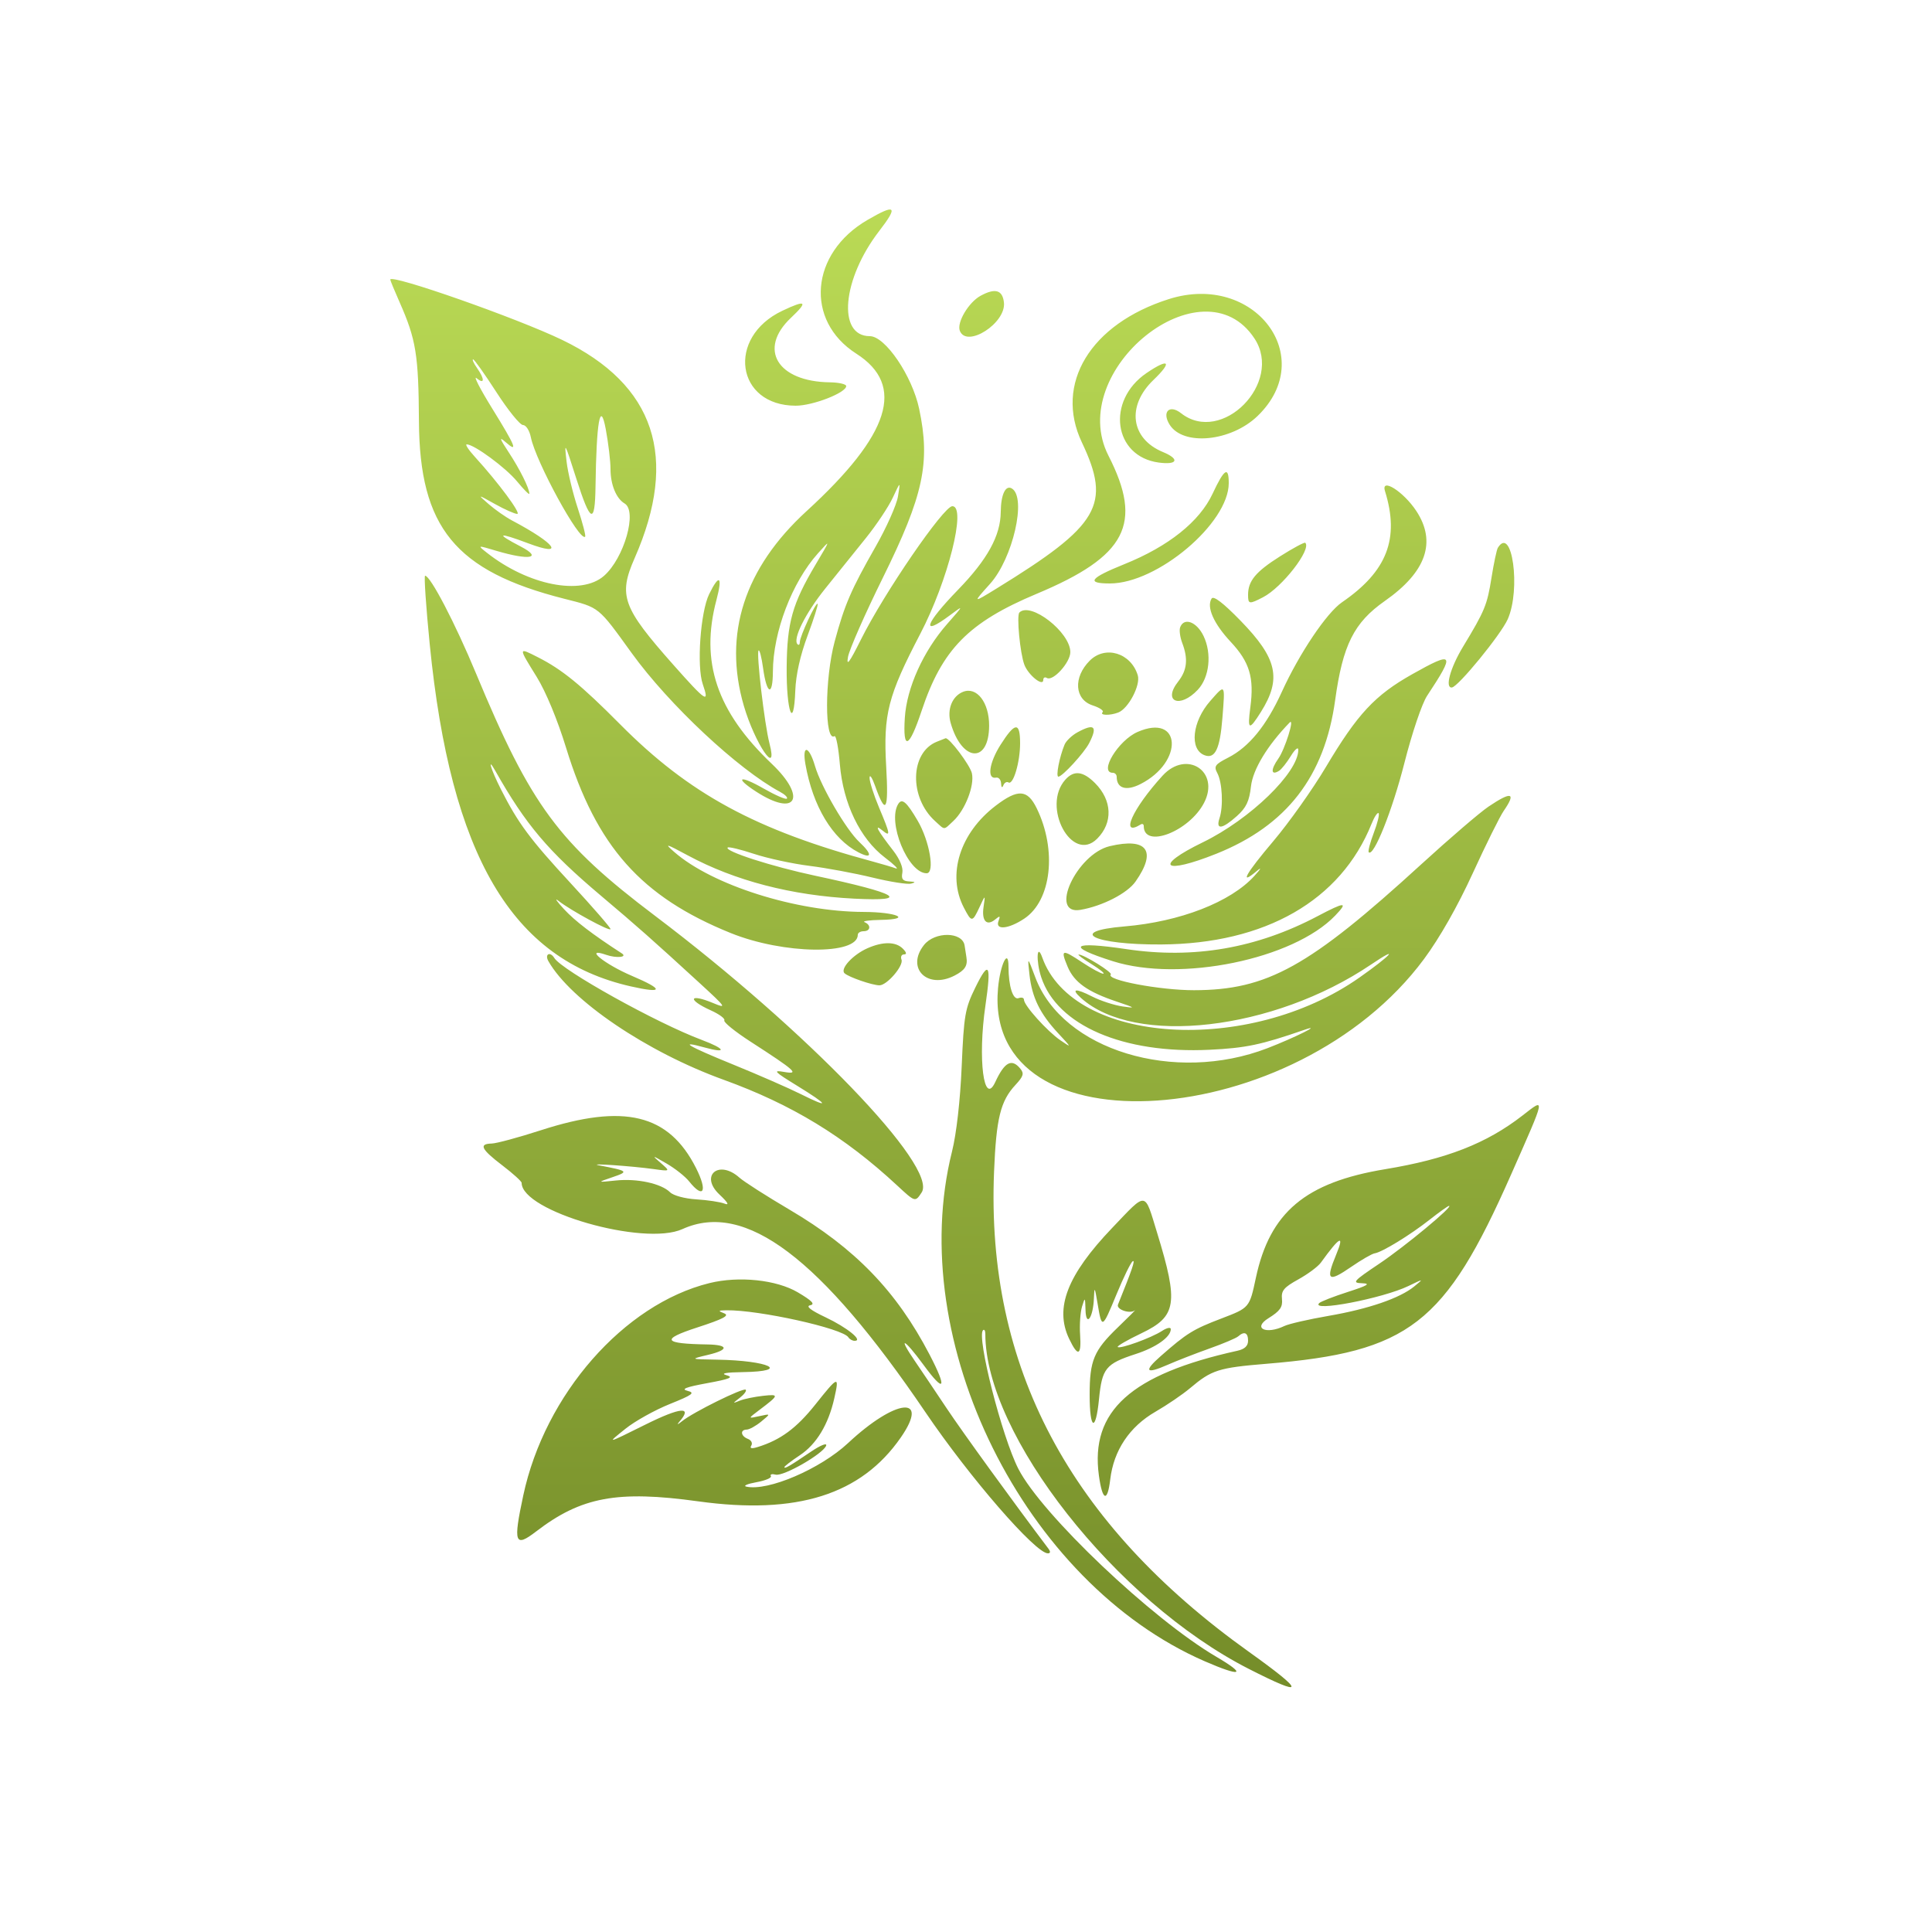 <?xml version="1.0" encoding="utf-8"?>
<svg width="500" height="500" viewBox="0 0 500 500" version="1.1" xmlns="http://www.w3.org/2000/svg">
  <defs>
    <linearGradient gradientUnits="userSpaceOnUse" x1="249.629" y1="54.22" x2="249.629" y2="436.631" id="gradient-1">
      <stop offset="0" style="stop-color: #bada55"/>
      <stop offset="1" style="stop-color: #758d29"/>
    </linearGradient>
  </defs>
  <path d="M 224.500 56.923 C 209.673 65.534, 208.217 82.960, 221.609 91.527 C 234.422 99.723, 230.406 112.450, 208.751 132.269 C 192.639 147.016, 187.113 164.119, 192.488 182.608 C 195.349 192.449, 201.504 201.479, 199.130 192.351 C 197.853 187.443, 195.691 168.976, 196.320 168.347 C 196.581 168.086, 197.108 170.150, 197.491 172.935 C 198.436 179.805, 199.994 180.343, 200.024 173.809 C 200.072 163.553, 204.962 150.712, 211.679 143.210 C 215 139.500, 215 139.500, 211.104 146.061 C 205.054 156.248, 203.691 161.081, 203.589 172.699 C 203.489 184.180, 205.427 189.384, 205.822 178.693 C 205.970 174.662, 207.113 169.557, 208.999 164.503 C 210.618 160.162, 211.789 156.456, 211.600 156.267 C 211.132 155.799, 207 164.683, 207 166.156 C 207 166.803, 206.730 167.063, 206.400 166.734 C 205.086 165.419, 208.407 158.751, 213.587 152.304 C 216.594 148.562, 221.308 142.701, 224.063 139.281 C 226.817 135.860, 229.967 131.135, 231.062 128.781 C 233.054 124.500, 233.054 124.500, 232.388 128.500 C 232.022 130.700, 229.413 136.550, 226.590 141.500 C 220.255 152.611, 218.587 156.473, 216.020 165.980 C 213.408 175.652, 213.374 192.123, 215.969 190.519 C 216.378 190.267, 217 193.534, 217.353 197.780 C 218.197 207.951, 222.583 217.042, 229 221.923 C 231.475 223.805, 232.741 225.068, 231.813 224.728 C 230.884 224.389, 228.291 223.617, 226.049 223.013 C 195.605 214.815, 178.367 205.467, 160.500 187.465 C 150.409 177.298, 145.468 173.263, 139.250 170.113 C 134.078 167.492, 134.084 167.404, 138.905 175.192 C 141.259 178.993, 144.275 186.268, 146.495 193.500 C 154.347 219.079, 165.916 232.099, 189.131 241.482 C 202.754 246.988, 222 247.243, 222 241.917 C 222 241.413, 222.675 241, 223.500 241 C 225.316 241, 225.491 239.365, 223.750 238.662 C 223.063 238.385, 224.975 238.115, 228 238.064 C 236.264 237.922, 232.136 236.036, 223.500 236.008 C 206.037 235.951, 184.321 229.076, 174.500 220.496 C 171.839 218.171, 172.235 218.270, 178 221.374 C 190.201 227.942, 204.871 231.754, 221.099 232.573 C 236.063 233.328, 232.440 231.201, 211 226.642 C 199.792 224.260, 187.397 220.270, 188.324 219.343 C 188.577 219.089, 191.646 219.827, 195.143 220.983 C 198.639 222.138, 205.100 223.535, 209.500 224.085 C 213.900 224.636, 221.230 225.997, 225.790 227.109 C 230.349 228.221, 234.849 228.929, 235.790 228.682 C 237.061 228.347, 236.937 228.202, 235.307 228.116 C 233.628 228.027, 233.211 227.499, 233.528 225.856 C 233.779 224.550, 232.846 222.304, 231.138 220.106 C 227.106 214.917, 226.123 213.100, 228.308 214.872 C 230.547 216.689, 230.455 216.022, 227.500 209 C 226.125 205.733, 225.020 202.259, 225.044 201.280 C 225.068 200.301, 225.709 201.244, 226.469 203.375 C 229.252 211.182, 230.004 209.887, 229.348 198.422 C 228.571 184.840, 229.785 180.102, 238.156 164.056 C 245.357 150.253, 250.199 131, 246.469 131 C 244.214 131, 228.805 153.475, 222.816 165.500 C 219.852 171.451, 218.993 172.603, 219.465 170 C 219.813 168.075, 223.875 158.850, 228.492 149.500 C 239.010 128.200, 240.829 119.729, 237.877 105.799 C 236.068 97.267, 229.096 87, 225.111 87 C 216.615 87, 217.945 72.215, 227.562 59.750 C 232.528 53.313, 231.828 52.667, 224.500 56.923 M 101 72.357 C 101 72.574, 102.089 75.215, 103.421 78.226 C 107.673 87.839, 108.321 91.829, 108.420 109 C 108.578 136.513, 117.811 147.803, 146 154.951 C 155.238 157.294, 154.708 156.867, 163.471 169 C 173.129 182.372, 191.053 199.141, 201.878 204.935 C 203.140 205.610, 203.934 206.399, 203.645 206.688 C 203.356 206.978, 200.617 205.783, 197.559 204.034 C 191.385 200.501, 189.937 201.147, 195.683 204.871 C 206.064 211.599, 208.945 206.444, 199.715 197.657 C 185.484 184.110, 181.157 171.270, 185.421 155.250 C 187.054 149.117, 186.154 148.402, 183.533 153.750 C 181.269 158.371, 180.272 172.472, 181.883 177.093 C 183.676 182.237, 182.745 181.621, 174.259 172.049 C 161.081 157.185, 159.979 154.146, 164.246 144.440 C 175.732 118.318, 169.510 99.578, 145.500 87.974 C 133.823 82.331, 101 70.811, 101 72.357 M 253.763 76.552 C 250.674 78.243, 247.578 83.458, 248.396 85.590 C 250.164 90.197, 260.434 83.613, 259.817 78.268 C 259.443 75.025, 257.539 74.485, 253.763 76.552 M 302.500 77.402 C 282.190 83.842, 272.793 99.331, 279.992 114.500 C 287.657 130.651, 284.589 135.901, 257.901 152.315 C 251.697 156.130, 251.697 156.130, 256.222 151.098 C 262.122 144.536, 265.735 128.808, 261.888 126.431 C 260.248 125.417, 259.036 127.960, 258.993 132.500 C 258.936 138.630, 255.572 144.759, 247.946 152.624 C 239.313 161.527, 238.223 164.920, 245.817 159.250 C 249.500 156.500, 249.500 156.500, 245.110 161.500 C 238.941 168.527, 234.666 178.002, 234.168 185.750 C 233.613 194.403, 235.262 193.722, 238.514 183.958 C 243.820 168.026, 250.680 161.053, 268.314 153.666 C 291.554 143.931, 295.886 135.585, 286.868 117.924 C 275.604 95.863, 311.317 67.237, 324.672 87.623 C 332.163 99.057, 316.201 115.239, 305.632 106.925 C 302.648 104.578, 300.639 106.599, 302.688 109.886 C 306.193 115.506, 318.600 114.287, 325.470 107.648 C 341.288 92.364, 324.603 70.394, 302.500 77.402 M 202.458 80.432 C 187.948 87.310, 190.449 104.983, 205.934 104.996 C 210.367 105, 219 101.640, 219 99.911 C 219 99.410, 217.088 98.975, 214.750 98.944 C 201.185 98.763, 196.110 90.348, 204.689 82.257 C 209.232 77.973, 208.650 77.497, 202.458 80.432 M 123.443 95.223 C 125.488 98.142, 125.432 99.603, 123.341 97.872 C 122.429 97.118, 124.229 100.618, 127.341 105.652 C 133.477 115.575, 134.181 117.345, 130.826 114.405 C 129.116 112.907, 129.285 113.461, 131.619 117 C 134.492 121.357, 137 126.378, 137 127.775 C 137 128.149, 135.564 126.714, 133.809 124.585 C 130.856 121.002, 122.696 115, 120.778 115 C 120.322 115, 121.283 116.463, 122.914 118.250 C 128.977 124.896, 134.985 133, 133.849 133 C 133.204 133, 130.611 131.848, 128.088 130.439 C 123.500 127.878, 123.500 127.878, 126.500 130.492 C 128.150 131.929, 130.850 133.820, 132.500 134.693 C 143.933 140.745, 146.396 144.261, 136.627 140.584 C 128.833 137.650, 128.110 137.978, 134.750 141.434 C 140.584 144.471, 136.994 145.096, 128.409 142.537 C 123.500 141.074, 123.500 141.074, 126 143.045 C 136.699 151.483, 150.432 154.194, 156.314 149.029 C 161.534 144.446, 164.998 132.279, 161.646 130.300 C 159.473 129.017, 158 125.419, 158 121.398 C 158 119.344, 157.448 114.702, 156.773 111.082 C 155.348 103.436, 154.351 109.026, 154.117 125.973 C 153.981 135.837, 152.823 135.373, 149.192 124 C 146.068 114.215, 146.013 114.119, 146.636 119.500 C 146.954 122.250, 148.251 127.650, 149.518 131.500 C 150.785 135.350, 151.648 138.676, 151.436 138.892 C 150.032 140.317, 138.638 119.442, 137.376 113.132 C 137.032 111.409, 136.121 110, 135.353 110 C 134.584 110, 131.488 106.175, 128.472 101.500 C 125.456 96.825, 122.740 93, 122.437 93 C 122.134 93, 122.587 94, 123.443 95.223 M 296.743 96.529 C 286.195 103.696, 288.154 118.138, 299.888 119.712 C 304.769 120.366, 305.382 118.815, 300.966 116.986 C 292.610 113.525, 291.499 105.054, 298.518 98.329 C 303.502 93.553, 302.547 92.585, 296.743 96.529 M 313.823 127.760 C 310.457 134.976, 302.425 141.395, 290.998 146.001 C 282.027 149.617, 280.990 151, 287.250 150.999 C 299.527 150.997, 318 135.397, 318 125.032 C 318 120.558, 316.824 121.327, 313.823 127.760 M 358.436 127.102 C 362.263 139.387, 358.983 147.864, 347.310 155.865 C 343.336 158.588, 336.263 169.118, 331.738 179.046 C 327.738 187.825, 323.251 193.321, 317.826 196.089 C 314.441 197.816, 314.095 198.309, 315.035 200.066 C 316.330 202.485, 316.633 208.650, 315.609 211.750 C 314.594 214.822, 316.272 214.622, 320.083 211.218 C 322.521 209.039, 323.317 207.368, 323.751 203.516 C 324.246 199.125, 327.998 192.927, 333.749 187 C 335.159 185.546, 332.541 193.924, 330.833 196.329 C 328.805 199.183, 328.898 200.799, 331.015 199.491 C 331.646 199.101, 333.024 197.368, 334.077 195.641 C 335.133 193.909, 335.994 193.197, 335.996 194.054 C 336.010 199.940, 323.524 212.037, 311.296 217.985 C 298.391 224.262, 301.005 226.467, 314.802 220.943 C 332.980 213.664, 342.817 200.947, 345.535 181.210 C 347.504 166.911, 350.405 161.124, 358.415 155.515 C 369.127 148.013, 371.830 140.234, 366.516 132.204 C 363.206 127.202, 357.307 123.477, 358.436 127.102 M 331.287 143.974 C 324.973 147.966, 323 150.338, 323 153.934 C 323 156.388, 323.265 156.431, 326.875 154.565 C 331.827 152.004, 339.475 142.141, 337.804 140.471 C 337.596 140.263, 334.663 141.839, 331.287 143.974 M 387.640 141.774 C 387.339 142.261, 386.604 145.717, 386.007 149.455 C 384.860 156.639, 384.300 157.996, 378.591 167.441 C 375.313 172.865, 373.889 178.116, 375.750 177.921 C 377.377 177.751, 388.418 164.252, 390.198 160.256 C 393.640 152.529, 391.326 135.810, 387.640 141.774 M 111.215 166.750 C 116.646 221.447, 132.432 248.302, 163.250 255.275 C 171.751 257.198, 171.887 256.102, 163.586 252.574 C 156.432 249.533, 150.908 245.026, 156.893 247.113 C 159.513 248.026, 162.482 247.744, 160.917 246.730 C 153.336 241.821, 148.789 238.343, 145.985 235.311 C 144.068 233.239, 143.400 232.251, 144.500 233.116 C 147.682 235.620, 158 241.218, 158 240.441 C 158 240.053, 153.377 234.732, 147.726 228.618 C 137.116 217.138, 134.097 213.071, 129.618 204.233 C 127.053 199.171, 125.963 195.556, 128.191 199.500 C 136.058 213.425, 141.842 220.265, 155.500 231.790 C 164.970 239.781, 168.805 243.175, 181.008 254.367 C 187.933 260.718, 188.205 261.113, 184.626 259.617 C 178.325 256.984, 177.734 258.675, 183.973 261.488 C 186.158 262.473, 187.723 263.639, 187.452 264.078 C 187.181 264.517, 190.230 266.989, 194.229 269.572 C 205.906 277.112, 207.041 278.140, 202.888 277.409 C 199.927 276.888, 200.351 277.336, 206.250 280.962 C 214.516 286.042, 214.953 287.004, 207.250 283.159 C 204.088 281.580, 196.203 278.133, 189.728 275.499 C 177.910 270.691, 175.348 269.153, 182.400 271.100 C 188.286 272.725, 187.762 271.429, 181.600 269.123 C 169.987 264.778, 145.434 251.129, 143.446 247.913 C 142.350 246.139, 140.895 246.940, 141.926 248.750 C 147.718 258.926, 167.392 272.246, 187.246 279.433 C 204.913 285.828, 218.538 294.126, 232.180 306.796 C 236.860 311.143, 236.860 311.143, 238.524 308.604 C 242.836 302.023, 208.700 266.610, 169.500 236.996 C 144.494 218.104, 137.430 208.538, 123.197 174.289 C 117.781 161.257, 111.392 149, 110.015 149 C 109.706 149, 110.246 156.988, 111.215 166.750 M 313.556 154.910 C 312.199 157.105, 314.097 161.396, 318.509 166.114 C 323.402 171.344, 324.607 175.366, 323.587 183.055 C 322.800 188.985, 323.237 189.176, 326.327 184.250 C 331.735 175.631, 330.562 170.392, 321.039 160.621 C 316.525 155.989, 314.054 154.103, 313.556 154.910 M 263.815 158.518 C 263.055 159.278, 263.990 169.086, 265.102 172.028 C 266.123 174.727, 270 177.831, 270 175.949 C 270 175.362, 270.419 175.141, 270.931 175.457 C 272.489 176.420, 277 171.450, 277 168.770 C 277 163.629, 266.707 155.626, 263.815 158.518 M 305.428 162.328 C 305.148 163.058, 305.387 164.887, 305.959 166.393 C 307.531 170.526, 307.223 173.447, 304.904 176.395 C 300.816 181.592, 305.336 183.464, 309.996 178.504 C 312.999 175.307, 313.662 169.197, 311.499 164.639 C 309.739 160.930, 306.445 159.676, 305.428 162.328 M 282.025 170.975 C 277.701 175.299, 278.077 181.031, 282.787 182.559 C 284.581 183.141, 285.738 183.928, 285.358 184.309 C 284.509 185.158, 287.262 185.221, 289.398 184.401 C 292.032 183.390, 295.227 177.301, 294.454 174.765 C 292.689 168.975, 286.050 166.950, 282.025 170.975 M 365.476 174.489 C 355.815 179.927, 351.292 184.790, 343.141 198.499 C 339.718 204.257, 333.587 212.902, 329.518 217.710 C 322.347 226.182, 320.610 229.318, 325.244 225.426 C 326.601 224.287, 326.360 224.788, 324.640 226.685 C 318.498 233.458, 305.405 238.547, 291 239.759 C 275.905 241.030, 283.036 244.533, 300.500 244.427 C 327.442 244.262, 346.979 233.065, 354.951 213.218 C 355.676 211.413, 356.499 210.165, 356.779 210.446 C 357.059 210.726, 356.501 213.018, 355.538 215.538 C 354.576 218.059, 353.988 220.321, 354.232 220.566 C 355.502 221.835, 360.339 209.729, 363.443 197.513 C 365.425 189.712, 367.999 182.088, 369.329 180.075 C 376.669 168.976, 376.278 168.409, 365.476 174.489 M 249.226 179.048 C 246.409 180.169, 245.036 183.638, 246.033 187.114 C 248.933 197.226, 255.952 197.714, 255.985 187.806 C 256.004 181.793, 252.791 177.630, 249.226 179.048 M 313.199 181.426 C 308.534 186.739, 307.773 193.931, 311.716 195.444 C 314.461 196.498, 315.724 193.864, 316.364 185.750 C 317.068 176.814, 317.150 176.926, 313.199 181.426 M 258.942 192.750 C 255.972 197.432, 255.380 201.738, 257.774 201.250 C 258.448 201.112, 259.036 201.787, 259.079 202.750 C 259.127 203.806, 259.359 204.002, 259.664 203.244 C 259.943 202.553, 260.539 202.215, 260.988 202.493 C 262.222 203.255, 264 197.269, 264 192.351 C 264 186.750, 262.683 186.854, 258.942 192.750 M 278.869 189.510 C 277.421 190.296, 275.907 191.741, 275.503 192.720 C 274.170 195.954, 273.199 201, 273.909 201 C 274.936 201, 280.580 194.851, 281.880 192.316 C 284.119 187.949, 283.243 187.133, 278.869 189.510 M 294.415 189.421 C 289.397 191.606, 284.307 200, 288 200 C 288.550 200, 289 200.469, 289 201.042 C 289 204.043, 291.466 204.793, 295.155 202.916 C 306.426 197.181, 305.730 184.495, 294.415 189.421 M 242.430 191.965 C 235.490 194.774, 235.248 206.390, 242.003 212.502 C 244.661 214.908, 244.104 214.913, 246.737 212.460 C 249.786 209.619, 252.231 203.328, 251.529 200.131 C 251.069 198.039, 245.600 190.777, 244.699 191.063 C 244.590 191.098, 243.568 191.504, 242.430 191.965 M 208.438 197.750 C 210.363 208.684, 215.424 217.100, 222.175 220.590 C 225.708 222.418, 225.821 221.115, 222.405 217.924 C 218.974 214.718, 212.473 203.582, 210.921 198.250 C 209.382 192.963, 207.529 192.590, 208.438 197.750 M 300.864 200.750 C 293.085 209.271, 289.727 216.759, 295.202 213.375 C 295.641 213.104, 296 213.286, 296 213.780 C 296 219.714, 307.738 215.212, 311.595 207.800 C 315.832 199.657, 307.099 193.920, 300.864 200.750 M 275.733 201.750 C 269.457 208.714, 277.428 223.572, 283.944 217.056 C 288.073 212.927, 287.847 207.120, 283.384 202.657 C 280.297 199.570, 277.949 199.291, 275.733 201.750 M 257.669 208.527 C 248.408 215.598, 245.036 226.368, 249.426 234.856 C 251.445 238.761, 251.643 238.755, 253.506 234.750 C 255.018 231.500, 255.018 231.500, 254.542 234.711 C 254.005 238.333, 255.357 239.778, 257.567 237.945 C 258.786 236.933, 258.935 237.005, 258.416 238.359 C 257.481 240.796, 261.015 240.461, 265.102 237.726 C 272.122 233.029, 273.582 219.987, 268.297 209.176 C 265.898 204.268, 263.443 204.118, 257.669 208.527 M 385.224 208.750 C 382.981 210.262, 375.151 216.981, 367.823 223.680 C 338.749 250.258, 327.954 256.238, 309 256.263 C 300.177 256.274, 286.062 253.605, 287.475 252.192 C 287.996 251.671, 280.411 246.970, 279.148 247.031 C 278.792 247.048, 280.300 248.171, 282.500 249.526 C 284.700 250.881, 286.050 251.990, 285.500 251.991 C 284.950 251.991, 282.495 250.661, 280.044 249.035 C 274.798 245.555, 274.418 245.672, 276.305 250.188 C 277.986 254.212, 281.478 256.695, 288.996 259.211 C 293.880 260.846, 294.049 260.987, 290.500 260.463 C 288.300 260.138, 284.758 258.980, 282.630 257.889 C 278.327 255.685, 277.065 255.848, 279.744 258.260 C 293.692 270.822, 329.464 266.719, 354.779 249.654 C 362.513 244.441, 360.055 247.207, 351.806 253 C 323.087 273.169, 277.749 270.299, 269.739 247.806 C 268.323 243.831, 268.071 248.699, 269.474 252.922 C 273.617 265.396, 290.683 272.751, 313 271.681 C 322.407 271.231, 326.352 270.403, 337.500 266.542 C 342.723 264.733, 335.038 268.563, 328 271.276 C 303.923 280.559, 275.005 271.740, 267.947 252.962 C 265.894 247.500, 265.894 247.500, 266.430 252.267 C 267.093 258.163, 269.144 262.343, 273.860 267.412 C 277.393 271.210, 277.410 271.263, 274.426 269.220 C 271.002 266.875, 265 260.197, 265 258.732 C 265 258.212, 264.375 258.026, 263.610 258.319 C 262.163 258.875, 261 255.245, 261 250.175 C 261 245.181, 258.846 249.608, 258.289 255.746 C 254.408 298.548, 335.391 292.988, 368.547 248.177 C 372.601 242.697, 377.244 234.526, 381.147 226 C 384.547 218.575, 388.154 211.306, 389.164 209.846 C 392.462 205.077, 391.193 204.724, 385.224 208.750 M 232.453 208.077 C 229.560 212.757, 234.997 226, 239.810 226 C 242.005 226, 240.582 217.668, 237.484 212.383 C 234.630 207.513, 233.434 206.489, 232.453 208.077 M 287.209 218.984 C 278.617 221.020, 271.309 236.905, 279.626 235.468 C 285.325 234.484, 291.724 231.201, 293.862 228.164 C 299.460 220.213, 296.905 216.687, 287.209 218.984 M 341 237.097 C 325.246 245.415, 308.949 248.233, 291.576 245.644 C 277.279 243.512, 275.719 244.871, 288 248.759 C 305.425 254.275, 334.707 248.265, 345.549 236.949 C 349.022 233.324, 348.087 233.354, 341 237.097 M 239.113 244.583 C 234.404 250.570, 239.990 256.125, 247.050 252.474 C 249.732 251.087, 250.474 249.932, 250.107 247.715 C 250.035 247.284, 249.827 245.934, 249.644 244.715 C 249.101 241.101, 241.924 241.010, 239.113 244.583 M 224.500 245.403 C 220.700 247.080, 217.334 250.763, 218.574 251.887 C 219.693 252.902, 225.783 255, 227.609 255 C 229.552 255, 233.907 249.920, 233.306 248.354 C 233.020 247.609, 233.316 247, 233.964 247 C 234.726 247, 234.612 246.469, 233.643 245.500 C 231.814 243.672, 228.501 243.636, 224.500 245.403 M 252.433 255.535 C 249.744 261.019, 249.458 262.668, 248.884 276 C 248.504 284.825, 247.525 293.435, 246.382 298 C 234.079 347.148, 265.050 409.606, 311.811 429.946 C 321.286 434.067, 322.804 433.473, 314.796 428.778 C 298.081 418.978, 269.579 391.915, 263.537 380.107 C 259.309 371.844, 252.708 345.958, 254.399 344.268 C 254.729 343.937, 255 344.361, 255 345.210 C 255 371.367, 288.809 414.371, 323.142 431.884 C 337.908 439.416, 337.935 438.007, 323.227 427.500 C 276.707 394.267, 255.180 353.705, 257.262 303.199 C 257.830 289.395, 258.926 284.952, 262.789 280.786 C 264.886 278.524, 265.093 277.817, 264.030 276.536 C 261.808 273.859, 259.977 274.852, 257.575 280.035 C 254.600 286.456, 253.006 274.050, 255.028 260.219 C 256.597 249.492, 255.959 248.342, 252.433 255.535 M 394 288.712 C 384.690 295.933, 374.387 299.958, 358.500 302.583 C 337.835 305.997, 328.634 313.731, 325.011 330.735 C 323.366 338.452, 323.366 338.452, 316.085 341.231 C 308.778 344.019, 307.147 345.030, 300.422 350.934 C 295.896 354.908, 296.503 355.712, 302.153 353.223 C 304.544 352.170, 309.425 350.269, 313 348.999 C 316.575 347.728, 319.928 346.309, 320.450 345.845 C 322.021 344.448, 323 344.884, 323 346.981 C 323 348.328, 322.120 349.156, 320.250 349.570 C 292.665 355.667, 282.107 365.175, 284.394 381.861 C 285.299 388.461, 286.614 388.909, 287.330 382.861 C 288.219 375.359, 292.322 369.220, 299.036 365.351 C 302.041 363.619, 306.075 360.871, 308 359.245 C 313.576 354.536, 315.357 353.968, 327.766 352.946 C 364.692 349.905, 373.942 342.750, 391.058 303.993 C 400.164 283.371, 400.037 284.030, 394 288.712 M 140 292.500 C 134.225 294.368, 128.488 295.919, 127.250 295.948 C 123.835 296.027, 124.508 297.410, 130 301.598 C 132.750 303.695, 135 305.734, 135 306.129 C 135 313.511, 166.656 322.610, 176.610 318.090 C 192.812 310.732, 212.383 325.482, 239.516 365.500 C 250.986 382.417, 267.980 402, 271.189 402 C 271.871 402, 271.910 401.557, 271.300 400.750 C 262.278 388.812, 249.177 370.741, 245.019 364.500 C 242.087 360.100, 238.361 354.560, 236.738 352.189 C 232.203 345.562, 233.969 346.354, 238.976 353.193 C 244.478 360.708, 245.216 359.478, 240.561 350.548 C 232.009 334.140, 221.296 323.059, 204.315 313.054 C 198.367 309.550, 192.534 305.820, 191.354 304.765 C 186.038 300.014, 181.012 304.236, 186.172 309.119 C 188.401 311.228, 188.839 312.013, 187.500 311.494 C 186.400 311.068, 183.121 310.573, 180.213 310.394 C 177.228 310.210, 174.270 309.412, 173.418 308.561 C 171.155 306.298, 164.893 304.936, 159.392 305.510 C 154.500 306.020, 154.500 306.020, 158.500 304.659 C 162.806 303.195, 162.630 303.040, 155 301.582 C 151.754 300.962, 163.562 301.773, 169.187 302.557 C 173.500 303.158, 173.500 303.158, 171 300.980 C 168.602 298.892, 168.664 298.897, 172.500 301.119 C 174.700 302.393, 177.320 304.462, 178.323 305.718 C 182.098 310.445, 183.193 308.325, 180.115 302.250 C 173.054 288.318, 161.565 285.526, 140 292.500 M 287.831 317.781 C 276.210 329.945, 272.886 338.499, 276.685 346.466 C 278.968 351.254, 279.900 350.908, 279.530 345.411 C 279.360 342.887, 279.582 339.625, 280.024 338.161 C 280.793 335.617, 280.833 335.653, 280.929 339 C 281.062 343.590, 282.911 341.038, 283.102 336 C 283.221 332.866, 283.320 333.008, 284.049 337.348 C 285.169 344.022, 285.225 343.995, 288.952 334.968 C 290.771 330.563, 292.656 326.713, 293.141 326.413 C 293.881 325.956, 293.041 328.431, 289.338 337.619 C 288.831 338.877, 292.372 340.115, 293.672 339.134 C 294.134 338.785, 292.178 340.750, 289.325 343.500 C 283.061 349.537, 282 352.073, 282 361.006 C 282 370.083, 283.566 370.784, 284.422 362.090 C 285.209 354.108, 286.159 352.942, 293.921 350.419 C 299.226 348.696, 303 346.018, 303 343.977 C 303 343.414, 301.980 343.622, 300.734 344.439 C 297.990 346.237, 289.855 349.188, 289.266 348.599 C 289.034 348.367, 291.801 346.766, 295.415 345.041 C 304.527 340.692, 305.058 337.297, 299.477 319.101 C 296.116 308.147, 296.946 308.241, 287.831 317.781 M 370 315.648 C 364.952 319.626, 357.682 324.075, 355.765 324.362 C 355.069 324.465, 352.331 326.045, 349.680 327.872 C 343.728 331.972, 343.023 331.402, 345.788 324.728 C 348.040 319.290, 346.749 319.954, 341.845 326.756 C 341.105 327.782, 338.475 329.740, 336 331.107 C 332.253 333.177, 331.546 334.029, 331.773 336.201 C 331.990 338.275, 331.274 339.288, 328.273 341.154 C 324.090 343.755, 327.615 345.465, 332.412 343.162 C 333.561 342.611, 338.675 341.438, 343.779 340.555 C 354.187 338.755, 362.272 335.981, 366 332.932 C 368.500 330.887, 368.500 330.887, 364.500 332.820 C 357.866 336.026, 339.069 339.631, 341.401 337.250 C 341.805 336.837, 345.143 335.534, 348.818 334.354 C 353.957 332.703, 354.816 332.183, 352.537 332.104 C 349.803 332.008, 350.149 331.614, 357.037 326.989 C 363.642 322.554, 376.322 312.031, 375 312.083 C 374.725 312.094, 372.475 313.698, 370 315.648 M 183.588 332.069 C 161.464 337.537, 141.015 360.858, 135.425 387 C 132.778 399.374, 133.212 400.592, 138.750 396.342 C 150.421 387.387, 159.776 385.649, 180.711 388.548 C 206.242 392.082, 222.870 386.835, 233.141 372 C 240.756 361.002, 231.808 361.952, 219.500 373.447 C 212.288 380.182, 198.728 385.992, 193.148 384.737 C 192.242 384.533, 193.414 384.019, 195.754 383.594 C 198.094 383.170, 199.781 382.455, 199.503 382.005 C 199.225 381.555, 199.785 381.388, 200.749 381.634 C 202.771 382.150, 213.145 376.178, 213.811 374.113 C 214.061 373.338, 212.327 374.035, 209.879 375.693 C 204.342 379.444, 203 380.224, 203 379.692 C 203 379.458, 204.791 378.080, 206.980 376.632 C 211.295 373.776, 214.392 368.660, 215.919 361.866 C 217.256 355.916, 216.956 356.015, 211.004 363.495 C 206.141 369.606, 202.008 372.657, 196.125 374.479 C 194.486 374.986, 193.963 374.869, 194.438 374.100 C 194.817 373.487, 194.423 372.716, 193.563 372.386 C 191.697 371.670, 191.481 370.009, 193.250 369.978 C 193.938 369.966, 195.625 369.030, 197 367.899 C 199.500 365.842, 199.500 365.842, 196.516 366.499 C 193.533 367.155, 193.533 367.155, 196.516 364.907 C 201.657 361.032, 201.727 360.770, 197.500 361.236 C 195.300 361.478, 192.600 362.035, 191.500 362.473 C 189.501 363.269, 189.501 363.268, 191.498 361.716 C 192.598 360.862, 193.271 359.937, 192.994 359.661 C 192.387 359.053, 179.313 365.515, 176.500 367.813 C 175.400 368.712, 175.063 368.806, 175.750 368.023 C 179.399 363.868, 176.218 364.118, 166.972 368.713 C 156.840 373.749, 156.921 373.733, 161.915 369.726 C 164.344 367.779, 169.480 364.917, 173.330 363.367 C 179.277 360.973, 179.966 360.459, 177.914 359.945 C 176.143 359.501, 177.496 358.974, 183 357.965 C 188.914 356.881, 189.971 356.443, 188 355.895 C 186.368 355.441, 187.843 355.165, 192.250 355.100 C 204.831 354.914, 199.049 352.105, 185.625 351.881 C 178.500 351.762, 178.500 351.762, 183.318 350.616 C 188.683 349.340, 188.568 348.031, 183.083 347.942 C 171.588 347.757, 170.918 346.651, 180.426 343.555 C 187.182 341.356, 188.883 340.466, 187.426 339.895 C 185.753 339.240, 185.829 339.135, 188 339.101 C 196.337 338.970, 218.143 343.804, 219.560 346.098 C 219.867 346.594, 220.597 347, 221.181 347 C 223.485 347, 219.229 343.555, 213.680 340.928 C 209.773 339.079, 208.458 338.052, 209.680 337.802 C 211.016 337.530, 210.170 336.644, 206.500 334.473 C 200.971 331.202, 191.232 330.180, 183.588 332.069" stroke="none" fill-rule="evenodd" style="fill: url('#gradient-1');"/>
</svg>